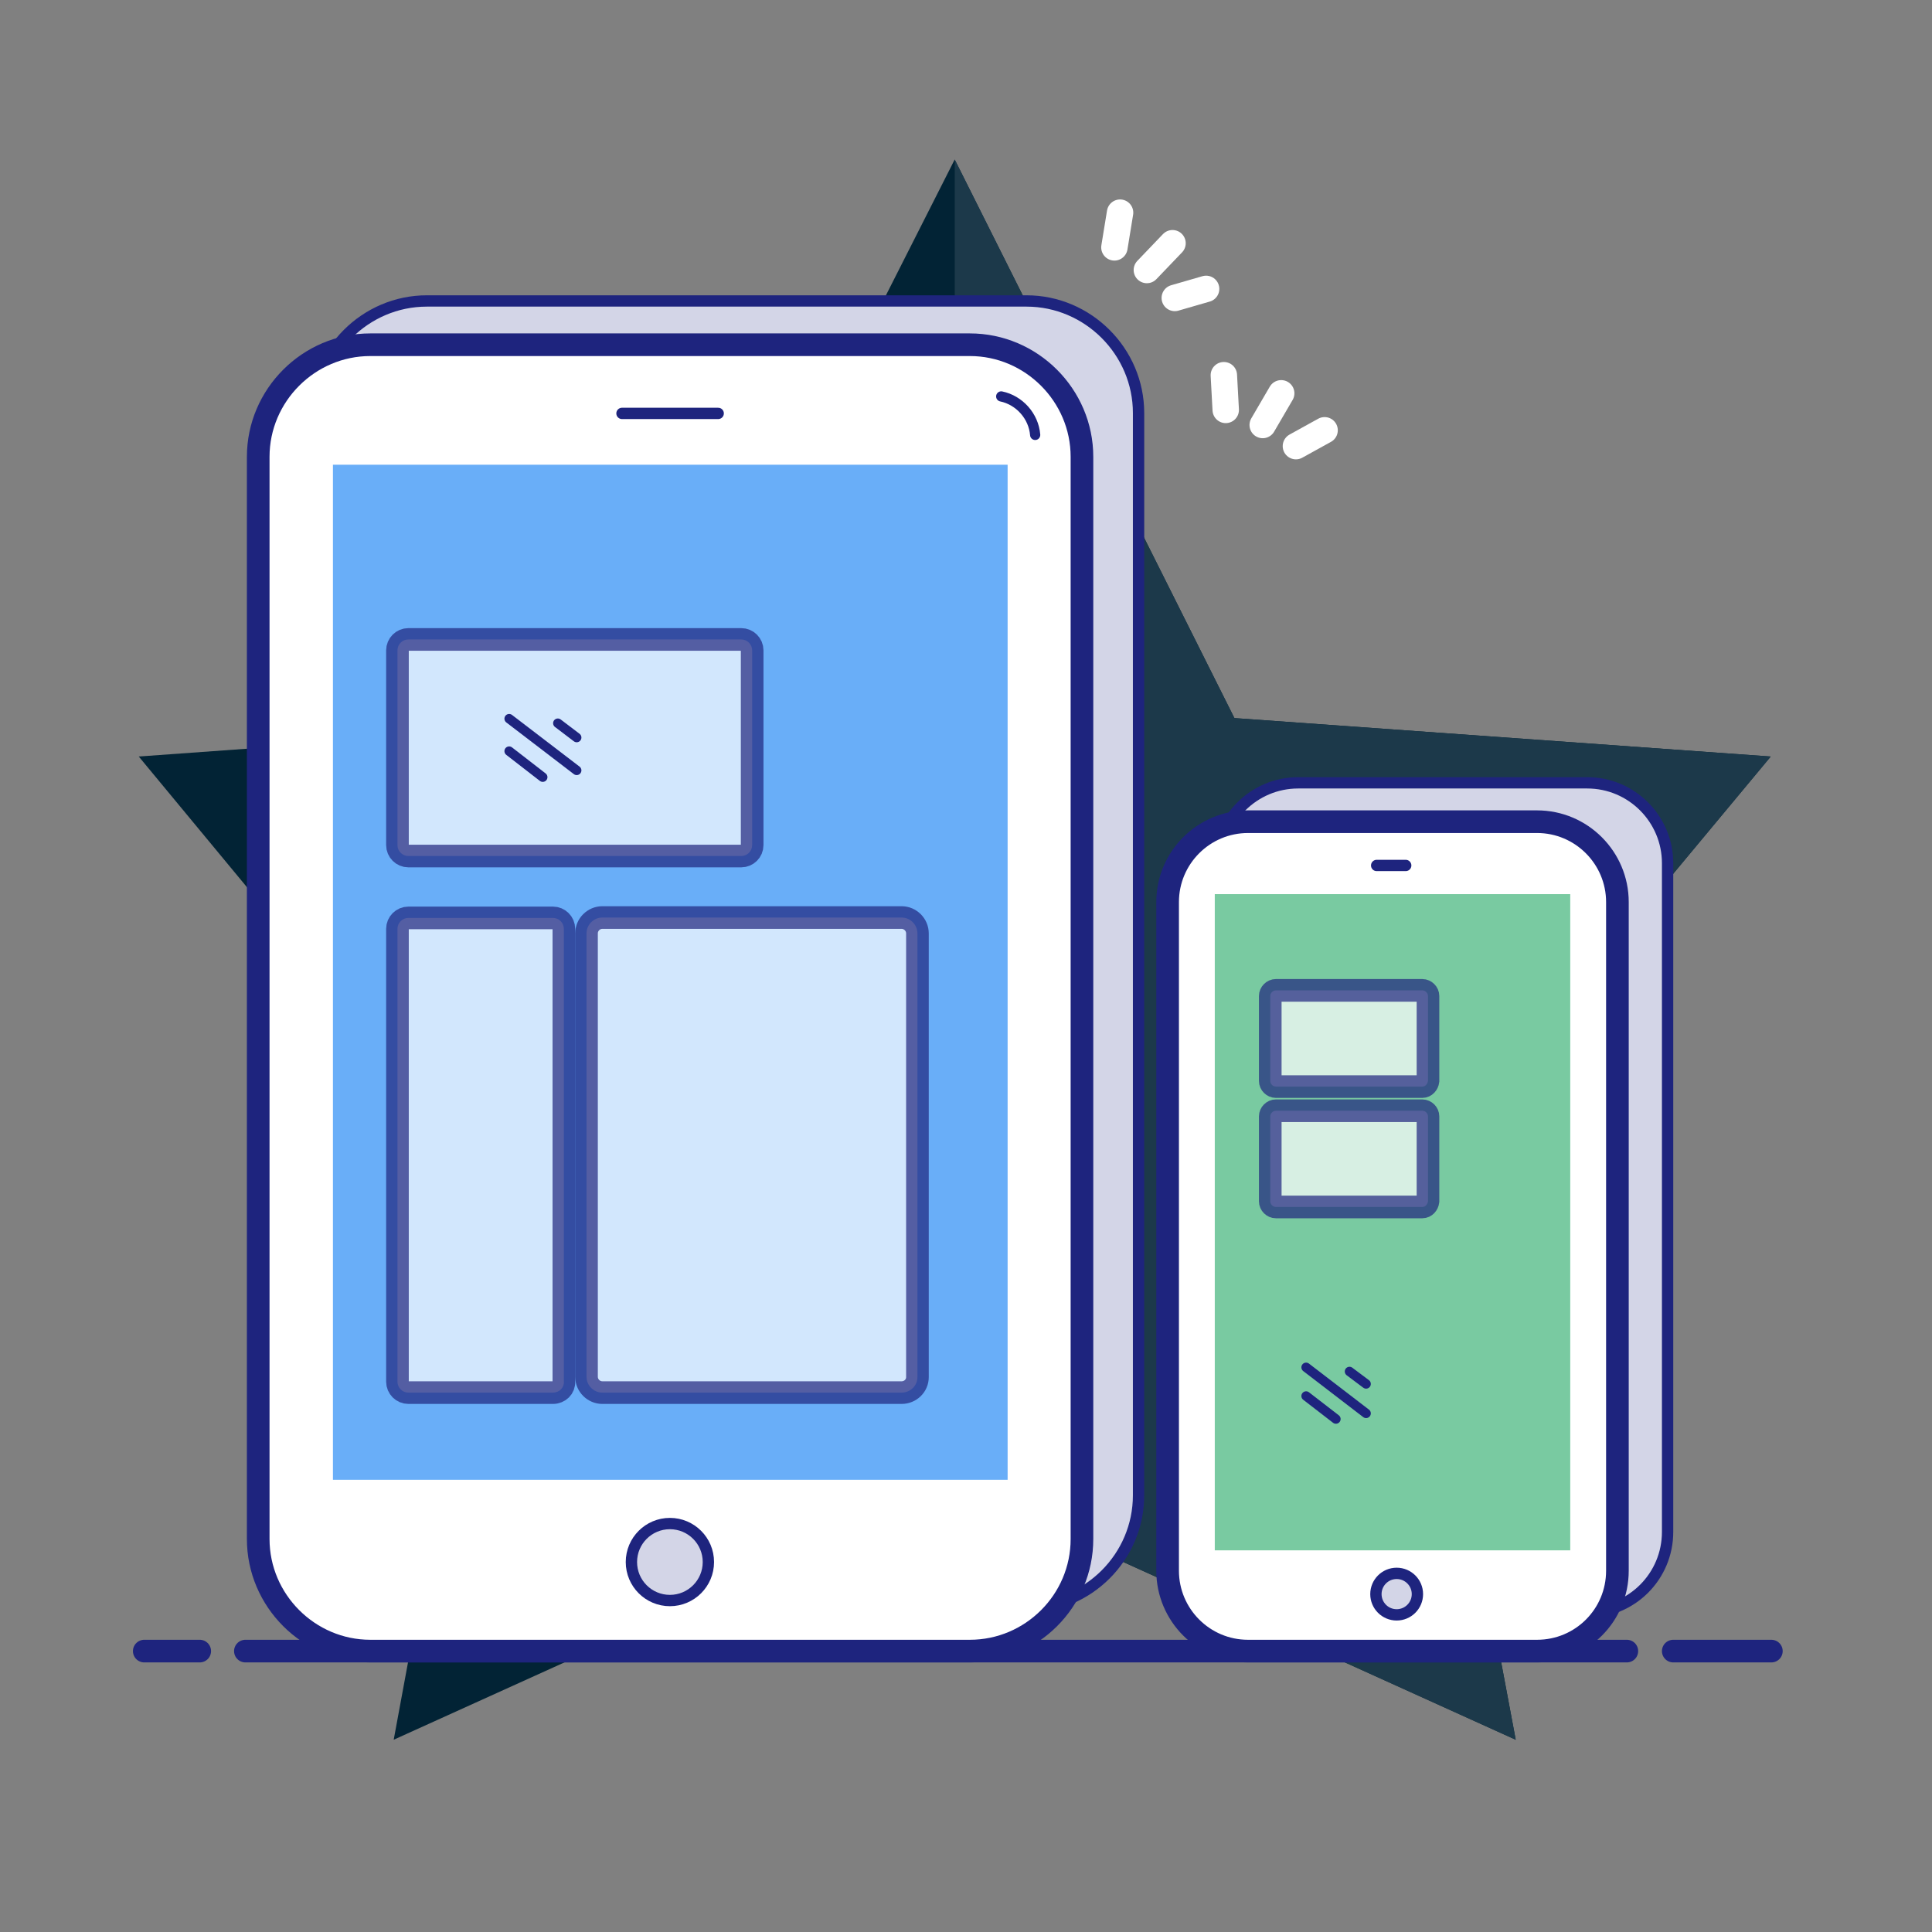 <svg xmlns:dc="http://purl.org/dc/elements/1.1/" xmlns:cc="http://creativecommons.org/ns#" xmlns:rdf="http://www.w3.org/1999/02/22-rdf-syntax-ns#" xmlns:svg="http://www.w3.org/2000/svg" xmlns="http://www.w3.org/2000/svg" xmlns:sodipodi="http://sodipodi.sourceforge.net/DTD/sodipodi-0.dtd" xmlns:inkscape="http://www.inkscape.org/namespaces/inkscape" width="512px" height="512px" viewBox="0 0 512 512" id="Layer_1" style="enable-background:new 0 0 512 512;" xml:space="preserve" inkscape:version="0.91 r13725" sodipodi:docname="icono-dispositivos.svg"><rect x="0" y="0" width="512" height="512" fill="#808080" stroke="none"/><defs id="defs64"></defs><style type="text/css" id="style3">	.st0{fill:#EEEDF2;}	.st1{fill:none;stroke:#1E247E;stroke-width:6;stroke-linecap:round;stroke-miterlimit:10;}	.st2{fill:#EFC12F;stroke:#1E247E;stroke-width:6;stroke-linecap:round;stroke-miterlimit:10;}	.st3{fill:none;stroke:#1E247E;stroke-width:3;stroke-linecap:round;stroke-miterlimit:10;}	.st4{fill:#FFFFFF;stroke:#1E247E;stroke-width:3;stroke-linecap:round;stroke-miterlimit:10;}	.st5{fill:#FCF5F2;stroke:#1E247E;stroke-width:5;stroke-linecap:round;stroke-miterlimit:10;}	.st6{fill:#FCF5F2;stroke:#1E247E;stroke-width:6;stroke-linecap:round;stroke-miterlimit:10;}	.st7{fill:#1E247E;}	.st8{fill:none;stroke:#1E247E;stroke-width:4;stroke-linecap:round;stroke-miterlimit:10;}	.st9{fill:#EAB8B1;}	.st10{fill:#DC9695;stroke:#1E247E;stroke-width:4;stroke-linecap:round;stroke-miterlimit:10;}	.st11{fill:#EECED1;stroke:#1E247E;stroke-width:3;stroke-linecap:round;stroke-miterlimit:10;}	.st12{fill:#CB7272;stroke:#1E247E;stroke-width:3;stroke-linecap:round;stroke-miterlimit:10;}	.st13{fill:#D3D5E7;stroke:#1E247E;stroke-width:6;stroke-linecap:round;stroke-miterlimit:10;}	.st14{fill:#D3D5E7;}	.st15{fill:#FFFFFF;stroke:#1E247E;stroke-width:5;stroke-linecap:round;stroke-miterlimit:10;}	.st16{fill:#FFFFFF;stroke:#1E247E;stroke-width:4;stroke-linecap:round;stroke-miterlimit:10;}	.st17{fill:#ECECEE;}	.st18{fill:#DA867D;stroke:#1E247E;stroke-width:4;stroke-linecap:round;stroke-miterlimit:10;}	.st19{fill:#FCF5F2;stroke:#1E247E;stroke-width:4;stroke-linecap:round;stroke-miterlimit:10;}	.st20{fill:#69AEF8;stroke:#1E247E;stroke-width:6;stroke-linecap:round;stroke-miterlimit:10;}	.st21{opacity:0.4;fill:#FFFFFF;}	.st22{opacity:0.7;fill:#FFFFFF;}	.st23{fill:#69ADF7;stroke:#1E247E;stroke-width:2.5;stroke-linecap:round;stroke-miterlimit:10;}	.st24{fill:none;stroke:#FFFFFF;stroke-width:7;stroke-linecap:round;stroke-miterlimit:10;}	.st25{fill:none;stroke:#1E247E;stroke-width:2.5;stroke-linecap:round;stroke-miterlimit:10;}	.st26{fill:#F0C330;stroke:#1E247E;stroke-width:6;stroke-linecap:round;stroke-miterlimit:10;}	.st27{opacity:0.3;}	.st28{fill:#FFFFFF;}	.st29{fill:#79CAA1;stroke:#1E247E;stroke-width:6;stroke-linecap:round;stroke-miterlimit:10;}	.st30{fill:#DA867D;stroke:#1E247E;stroke-width:6;stroke-linecap:round;stroke-miterlimit:10;}	.st31{fill:#FFFFFF;stroke:#1E247E;stroke-width:6;stroke-linecap:round;stroke-miterlimit:10;}	.st32{fill:#DBE7FE;stroke:#1E247E;stroke-width:5;stroke-linecap:round;stroke-miterlimit:10;}	.st33{fill:#F2F3F3;}	.st34{fill:none;stroke:#1E247E;stroke-width:6;stroke-linecap:round;stroke-linejoin:round;stroke-miterlimit:10;}	.st35{fill:#DBE7FE;stroke:#1E247E;stroke-width:6;stroke-linecap:round;stroke-linejoin:round;stroke-miterlimit:10;}	.st36{fill:#EFC230;stroke:#1E247E;stroke-width:6;stroke-linecap:round;stroke-linejoin:round;stroke-miterlimit:10;}	.st37{fill:none;stroke:#1E247E;stroke-width:3;stroke-linecap:round;stroke-linejoin:round;stroke-miterlimit:10;}	.st38{fill:#F0C330;stroke:#1E247E;stroke-width:6;stroke-linecap:round;stroke-linejoin:round;stroke-miterlimit:10;}	.st39{fill:#79CAA1;stroke:#1E247E;stroke-width:6;stroke-linecap:round;stroke-linejoin:round;stroke-miterlimit:10;}	.st40{fill:#FFFFFF;stroke:#1E247E;stroke-width:6;stroke-linecap:round;stroke-linejoin:round;stroke-miterlimit:10;}	.st41{fill:#DA867D;stroke:#1E247E;stroke-width:6;stroke-linecap:round;stroke-linejoin:round;stroke-miterlimit:10;}	.st42{fill:#DBE7FE;stroke:#1E247E;stroke-width:6;stroke-linejoin:round;stroke-miterlimit:10;}	.st43{fill:none;stroke:#1E247E;stroke-width:6;stroke-linejoin:round;stroke-miterlimit:10;}	.st44{opacity:0.7;}	.st45{fill:#FFFFFF;stroke:#1E247E;stroke-width:6;stroke-linejoin:round;stroke-miterlimit:10;}	.st46{fill:none;stroke:#FFFFFF;stroke-width:3;stroke-linecap:round;stroke-linejoin:round;stroke-miterlimit:10;}	.st47{fill:none;stroke:#1E247E;stroke-width:5;stroke-linecap:round;stroke-miterlimit:10;}	.st48{fill:#DBE7FE;stroke:#1E247E;stroke-width:6;stroke-linecap:round;stroke-miterlimit:10;}	.st49{opacity:0.1;fill:#BDBDBD;}	.st50{fill:#69AEF8;stroke:#1E247E;stroke-width:6;stroke-linecap:round;stroke-linejoin:round;stroke-miterlimit:10;}	.st51{fill:#79CAA1;stroke:#1E247E;stroke-width:5;stroke-miterlimit:10;}	.st52{fill:#D2D4E6;stroke:#1E247E;stroke-width:5;stroke-linecap:round;stroke-miterlimit:10;}	.st53{fill:#69AEF8;stroke:#1E247E;stroke-width:5;stroke-miterlimit:10;}	.st54{opacity:0.2;fill:none;stroke:#1E247E;stroke-width:5;stroke-linecap:round;stroke-miterlimit:10;}	.st55{fill:none;stroke:#1E247E;stroke-width:2.5;stroke-linecap:round;stroke-linejoin:round;stroke-miterlimit:10;}	.st56{fill:#69AEF8;stroke:#1E247E;stroke-width:6;stroke-miterlimit:10;}	.st57{fill:#DBE7FE;}	.st58{fill:#FFFFFF;stroke:#1E247E;stroke-width:6;stroke-miterlimit:10;}	.st59{fill:#D9857D;stroke:#1E247E;stroke-width:5;stroke-miterlimit:10;}	.st60{fill:none;stroke:#D3D5E7;stroke-width:4.79;stroke-linecap:round;stroke-miterlimit:10;}	.st61{fill:#D2D4E6;stroke:#D3D5E7;stroke-width:4.79;stroke-linecap:round;stroke-miterlimit:10;}	.st62{fill:#D2D4E6;stroke:#D3D5E7;stroke-width:5.5;stroke-linecap:round;stroke-miterlimit:10;}	.st63{fill:none;stroke:#D3D5E7;stroke-width:5.5;stroke-linecap:round;stroke-miterlimit:10;}	.st64{fill:#79CAA1;}	.st65{fill:#F0C330;}	.st66{fill:#79CAA1;stroke:#1E247E;stroke-width:6;stroke-miterlimit:10;}	.st67{opacity:0.8;fill:#FFFFFF;}	.st68{fill:#DA867D;stroke:#1E247E;stroke-width:6;stroke-miterlimit:10;}	.st69{fill:#F0C330;stroke:#1E247E;stroke-width:5;stroke-miterlimit:10;}	.st70{fill:#D2D4E6;}	.st71{fill:#EEBDBC;stroke:#D3D5E7;stroke-width:5.5;stroke-linecap:round;stroke-miterlimit:10;}	.st72{fill:#D3D5E7;stroke:#D3D5E7;stroke-width:5.5;stroke-linecap:round;stroke-miterlimit:10;}</style><g id="Sparkles_23_" transform="translate(-2.169,-2.169)"><line class="st24" id="Left_57_" x1="327" x2="326.5" y1="110.8" y2="101.6" style="fill:none;stroke:#ffffff;stroke-width:7;stroke-linecap:round;stroke-miterlimit:10"></line><line class="st24" id="Middle_61_" x1="341.7" x2="336.8" y1="106.4" y2="114.8" style="fill:none;stroke:#ffffff;stroke-width:7;stroke-linecap:round;stroke-miterlimit:10"></line><line class="st24" id="Right_55_" x1="353.2" x2="345.6" y1="116.2" y2="120.4" style="fill:none;stroke:#ffffff;stroke-width:7;stroke-linecap:round;stroke-miterlimit:10"></line></g><path id="path3498" d="M 469.251,200.484 327.122,190.298 253.003,42.277 178.047,190.296 36.771,200.484 l 94.613,114.271 -27.047,146.29 148.667,-67.335 148.667,67.323 -27.48,-146.29 c 0.002,-0.003 95.06,-114.259 95.06,-114.259 z" style="fill:#022335;fill-opacity:1" inkscape:connector-curvature="0"></path><polygon id="polygon3500" points="236.352,275.683 218.553,180.92 280.071,106.975 280.071,106.905 188.065,100.315 140.057,4.441 140.057,232.068 " style="fill:#1c394a;fill-opacity:1" transform="matrix(1.544,0,0,1.544,36.771,35.421)"></polygon><g id="g3502" transform="matrix(1.544,0,0,1.544,-440.517,20.234)"></g><g id="g3504" transform="matrix(1.544,0,0,1.544,-440.517,20.234)"></g><g id="g3506" transform="matrix(1.544,0,0,1.544,-440.517,20.234)"></g><g id="g3508" transform="matrix(1.544,0,0,1.544,-440.517,20.234)"></g><g id="g3510" transform="matrix(1.544,0,0,1.544,-440.517,20.234)"></g><g id="g3512" transform="matrix(1.544,0,0,1.544,-440.517,20.234)"></g><g id="g3514" transform="matrix(1.544,0,0,1.544,-440.517,20.234)"></g><g id="g3516" transform="matrix(1.544,0,0,1.544,-440.517,20.234)"></g><g id="g3518" transform="matrix(1.544,0,0,1.544,-440.517,20.234)"></g><g id="g3520" transform="matrix(1.544,0,0,1.544,-440.517,20.234)"></g><g id="g3522" transform="matrix(1.544,0,0,1.544,-440.517,20.234)"></g><g id="g3524" transform="matrix(1.544,0,0,1.544,-440.517,20.234)"></g><g id="g3526" transform="matrix(1.544,0,0,1.544,-440.517,20.234)"></g><g id="g3528" transform="matrix(1.544,0,0,1.544,-440.517,20.234)"></g><g id="g3530" transform="matrix(1.544,0,0,1.544,-440.517,20.234)"></g><style id="style4572" type="text/css">	.st0{fill:#EEEDF2;}	.st1{fill:none;stroke:#1E247E;stroke-width:6;stroke-linecap:round;stroke-miterlimit:10;}	.st2{fill:#EFC12F;stroke:#1E247E;stroke-width:6;stroke-linecap:round;stroke-miterlimit:10;}	.st3{fill:none;stroke:#1E247E;stroke-width:3;stroke-linecap:round;stroke-miterlimit:10;}	.st4{fill:#FFFFFF;stroke:#1E247E;stroke-width:3;stroke-linecap:round;stroke-miterlimit:10;}	.st5{fill:#FCF5F2;stroke:#1E247E;stroke-width:5;stroke-linecap:round;stroke-miterlimit:10;}	.st6{fill:#FCF5F2;stroke:#1E247E;stroke-width:6;stroke-linecap:round;stroke-miterlimit:10;}	.st7{fill:#1E247E;}	.st8{fill:none;stroke:#1E247E;stroke-width:4;stroke-linecap:round;stroke-miterlimit:10;}	.st9{fill:#EAB8B1;}	.st10{fill:#DC9695;stroke:#1E247E;stroke-width:4;stroke-linecap:round;stroke-miterlimit:10;}	.st11{fill:#EECED1;stroke:#1E247E;stroke-width:3;stroke-linecap:round;stroke-miterlimit:10;}	.st12{fill:#CB7272;stroke:#1E247E;stroke-width:3;stroke-linecap:round;stroke-miterlimit:10;}	.st13{fill:#D3D5E7;stroke:#1E247E;stroke-width:6;stroke-linecap:round;stroke-miterlimit:10;}	.st14{fill:#D3D5E7;}	.st15{fill:#FFFFFF;stroke:#1E247E;stroke-width:5;stroke-linecap:round;stroke-miterlimit:10;}	.st16{fill:#FFFFFF;stroke:#1E247E;stroke-width:4;stroke-linecap:round;stroke-miterlimit:10;}	.st17{fill:#ECECEE;}	.st18{fill:#DA867D;stroke:#1E247E;stroke-width:4;stroke-linecap:round;stroke-miterlimit:10;}	.st19{fill:#FCF5F2;stroke:#1E247E;stroke-width:4;stroke-linecap:round;stroke-miterlimit:10;}	.st20{fill:#69AEF8;stroke:#1E247E;stroke-width:6;stroke-linecap:round;stroke-miterlimit:10;}	.st21{opacity:0.4;fill:#FFFFFF;}	.st22{opacity:0.7;fill:#FFFFFF;}	.st23{fill:#69ADF7;stroke:#1E247E;stroke-width:2.5;stroke-linecap:round;stroke-miterlimit:10;}	.st24{fill:none;stroke:#FFFFFF;stroke-width:7;stroke-linecap:round;stroke-miterlimit:10;}	.st25{fill:#FFFFFF;stroke:#1E247E;stroke-width:6;stroke-linecap:round;stroke-miterlimit:10;}	.st26{fill:#DBE7FE;}	.st27{fill:#D3D5E7;stroke:#1E247E;stroke-width:5;stroke-linecap:round;stroke-miterlimit:10;}	.st28{fill:#DD9796;stroke:#1E247E;stroke-width:3;stroke-linecap:round;stroke-miterlimit:10;}	.st29{fill:#EECED1;stroke:#1E247E;stroke-width:2.5;stroke-linecap:round;stroke-miterlimit:10;}	.st30{fill:#CB7272;stroke:#1E247E;stroke-width:2.5;stroke-linecap:round;stroke-miterlimit:10;}	.st31{fill:#DBE7FE;stroke:#1E247E;stroke-width:5;stroke-linecap:round;stroke-miterlimit:10;}	.st32{fill:#69AEF8;stroke:#1E247E;stroke-width:5;stroke-linecap:round;stroke-miterlimit:10;}	.st33{fill:#DAE6FD;stroke:#1E247E;stroke-width:6;stroke-miterlimit:10;}	.st34{fill:#FFFFFF;stroke:#1E247E;stroke-width:6;stroke-miterlimit:10;}	.st35{opacity:0.69;fill:#FFFFFF;}	.st36{opacity:0.95;fill:#FFFFFF;}	.st37{fill:#DA867D;stroke:#1E247E;stroke-width:6;stroke-linecap:round;stroke-miterlimit:10;}	.st38{fill:#F0C330;stroke:#1E247E;stroke-width:6;stroke-linecap:round;stroke-miterlimit:10;}	.st39{fill:#1E247E;stroke:#1E247E;stroke-width:3;stroke-linecap:round;stroke-miterlimit:10;}	.st40{fill:#FFFFFF;}	.st41{fill:#DBE7FE;stroke:#1E247E;stroke-width:6;stroke-linecap:round;stroke-miterlimit:10;}	.st42{fill:#F1F6FF;}	.st43{fill:#F0C330;stroke:#1E247E;stroke-width:5;stroke-linecap:round;stroke-miterlimit:10;}	.st44{fill:none;stroke:#1E247E;stroke-width:5;stroke-linecap:round;stroke-miterlimit:10;}	.st45{fill:#79CAA1;stroke:#1E247E;stroke-width:5;stroke-linecap:round;stroke-miterlimit:10;}	.st46{fill:#E09287;stroke:#1E247E;stroke-width:5;stroke-linecap:round;stroke-miterlimit:10;}	.st47{fill:#DA867D;stroke:#1E247E;stroke-width:5;stroke-linecap:round;stroke-miterlimit:10;}	.st48{fill:#69AEF8;stroke:#1E247E;stroke-width:5;stroke-miterlimit:10;}	.st49{fill:#D2D4E6;stroke:#1E247E;stroke-width:5;stroke-linecap:round;stroke-miterlimit:10;}	.st50{fill:#79CAA1;stroke:#1E247E;stroke-width:5;stroke-miterlimit:10;}	.st51{fill:#F0C330;stroke:#1E247E;stroke-width:6;stroke-miterlimit:10;}	.st52{fill:#EEEDF2;stroke:#FFFFFF;stroke-miterlimit:10;}	.st53{opacity:0.3;fill:#A2655F;}	.st54{fill:#79CAA1;stroke:#1E247E;stroke-width:4;stroke-linecap:round;stroke-miterlimit:10;}	.st55{fill:#F0C330;stroke:#1E247E;stroke-width:4.5;stroke-linecap:round;stroke-miterlimit:10;}	.st56{fill:#D2D4E6;}	.st57{fill:#FFFFFF;stroke:#1E247E;stroke-width:5.783;stroke-linejoin:round;stroke-miterlimit:10;}	.st58{fill:#DA867D;stroke:#1E247E;stroke-width:5.783;stroke-linejoin:round;stroke-miterlimit:10;}	.st59{fill:none;stroke:#1E247E;stroke-width:2.891;stroke-linecap:round;stroke-linejoin:round;stroke-miterlimit:10;}	.st60{fill:none;stroke:#1E247E;stroke-width:2.409;stroke-linecap:round;stroke-miterlimit:10;}	.st61{fill:#EBEBED;}	.st62{fill:#FBF2ED;stroke:#1E247E;stroke-width:4.5;stroke-linecap:round;stroke-miterlimit:10;}	.st63{fill:#D3D5E7;stroke:#1E247E;stroke-width:4.5;stroke-linecap:round;stroke-miterlimit:10;}	.st64{fill:none;stroke:#1E247E;stroke-width:2.5;stroke-linecap:round;stroke-miterlimit:10;}	.st65{fill:#DA867D;stroke:#1E247E;stroke-width:4.5;stroke-linecap:round;stroke-miterlimit:10;}	.st66{fill:none;stroke:#FFFFFF;stroke-width:4;stroke-linecap:round;stroke-linejoin:round;stroke-miterlimit:10;}	.st67{fill:none;stroke:#FFFFFF;stroke-width:3;stroke-linecap:round;stroke-miterlimit:10;}	.st68{fill:#79CAA1;stroke:#1E247E;stroke-width:6;stroke-linecap:round;stroke-miterlimit:10;}	.st69{opacity:0.3;fill:#FFFFFF;}	.st70{fill:none;stroke:#FFFFFF;stroke-width:6;stroke-linecap:round;stroke-miterlimit:10;}	.st71{fill:#DBE7FE;stroke:#1E247E;stroke-width:6;stroke-miterlimit:10;}	.st72{fill:#DA867D;stroke:#1E247E;stroke-width:5;stroke-miterlimit:10;}	.st73{fill:#F5F5F7;stroke:#1E247E;stroke-width:5;stroke-miterlimit:10;}	.st74{fill:#D5D6DE;stroke:#1E247E;stroke-width:5;stroke-miterlimit:10;}	.st75{fill:#D3D5E7;stroke:#1E247E;stroke-width:3;stroke-linecap:round;stroke-miterlimit:10;}	.st76{fill:#79CAA1;}	.st77{fill:none;stroke:#1E247E;stroke-width:2.7;stroke-linecap:round;stroke-miterlimit:10;}	.st78{fill:#69AEF8;}</style><g id="Chat" transform="translate(-14.417,18.025)"><g id="g3502-9" transform="matrix(1.544,0,0,1.544,-482.418,229.744)"></g><g id="g3504-0" transform="matrix(1.544,0,0,1.544,-482.418,229.744)"></g><g id="g3506-2" transform="matrix(1.544,0,0,1.544,-482.418,229.744)"></g><g id="g3508-1" transform="matrix(1.544,0,0,1.544,-482.418,229.744)"></g><g id="g3510-1" transform="matrix(1.544,0,0,1.544,-482.418,229.744)"></g><g id="g3512-6" transform="matrix(1.544,0,0,1.544,-482.418,229.744)"></g><g id="g3514-2" transform="matrix(1.544,0,0,1.544,-482.418,229.744)"></g><g id="g3516-3" transform="matrix(1.544,0,0,1.544,-482.418,229.744)"></g><g id="g3518-6" transform="matrix(1.544,0,0,1.544,-482.418,229.744)"></g><g id="g3520-8" transform="matrix(1.544,0,0,1.544,-482.418,229.744)"></g><g id="g3522-8" transform="matrix(1.544,0,0,1.544,-482.418,229.744)"></g><g id="g3524-4" transform="matrix(1.544,0,0,1.544,-482.418,229.744)"></g><g id="g3526-8" transform="matrix(1.544,0,0,1.544,-482.418,229.744)"></g><g id="g3528-2" transform="matrix(1.544,0,0,1.544,-482.418,229.744)"></g><g id="g3530-8" transform="matrix(1.544,0,0,1.544,-482.418,229.744)"></g><g id="Bottom_line_4_" transform="translate(12.247,-52.768)"><line y2="472.3" y1="472.3" x2="471.6" x1="445.6" id="Bottom_line_7_" class="st1" style="fill:none;stroke:#1e247e;stroke-width:6;stroke-linecap:round;stroke-miterlimit:10"></line><line y2="472.3" y1="472.3" x2="433.3" x1="67.2" id="Bottom_line_6_" class="st1" style="fill:none;stroke:#1e247e;stroke-width:6;stroke-linecap:round;stroke-miterlimit:10"></line><line y2="472.3" y1="472.3" x2="55.1" x1="40.4" id="Bottom_line_5_" class="st1" style="fill:none;stroke:#1e247e;stroke-width:6;stroke-linecap:round;stroke-miterlimit:10"></line></g><g id="Sparkles_4_" transform="translate(12.247,-52.768)"><line y2="113.7" y1="111.3" x2="313.5" x1="321.8" id="Bottom_25_" class="st24" style="fill:none;stroke:#ffffff;stroke-width:7;stroke-linecap:round;stroke-miterlimit:10"></line><line y2="106.3" y1="99.2" x2="306.1" x1="312.9" id="Middle_23_" class="st24" style="fill:none;stroke:#ffffff;stroke-width:7;stroke-linecap:round;stroke-miterlimit:10"></line><line y2="91.1" y1="100.3" x2="299" x1="297.5" id="Top_26_" class="st24" style="fill:none;stroke:#ffffff;stroke-width:7;stroke-linecap:round;stroke-miterlimit:10"></line></g><g id="Right_device" transform="translate(12.247,-52.768)"><path id="Shadow_29_" d="m 422.8,462 -76.6,0 c -11.8,0 -21.3,-9.6 -21.3,-21.3 l 0,-177.2 c 0,-11.8 9.6,-21.3 21.3,-21.3 l 76.6,0 c 11.8,0 21.3,9.6 21.3,21.3 l 0,177.2 c 0,11.8 -9.5,21.3 -21.3,21.3 z" class="st14" inkscape:connector-curvature="0" style="fill:#d3d5e7"></path><path id="Shape_42_" d="m 409.5,472.3 -76.6,0 c -11.8,0 -21.3,-9.6 -21.3,-21.3 l 0,-177.2 c 0,-11.8 9.6,-21.3 21.3,-21.3 l 76.6,0 c 11.8,0 21.3,9.6 21.3,21.3 l 0,177.2 c 0,11.8 -9.5,21.3 -21.3,21.3 z" class="st25" inkscape:connector-curvature="0" style="fill:#ffffff;stroke:#1e247e;stroke-width:6;stroke-linecap:round;stroke-miterlimit:10"></path><line y2="264.1" y1="264.1" x2="374.7" x1="367" id="Speaker_2_" class="st4" style="fill:#ffffff;stroke:#1e247e;stroke-width:3;stroke-linecap:round;stroke-miterlimit:10"></line><circle r="5.5" id="Button_1_" cy="457.2" cx="372.3" class="st75" style="fill:#d3d5e7;stroke:#1e247e;stroke-width:3;stroke-linecap:round;stroke-miterlimit:10"></circle><g id="Screen_2_"><rect y="271.7" x="324.1" width="94.2" id="Shape_41_" height="173.9" class="st76" style="fill:#79caa1"></rect><g id="Content_7_"><path id="_x32_nd_8_" d="m 379.1,354.6 -38.8,0 c -0.8,0 -1.5,-0.7 -1.5,-1.5 l 0,-22.5 c 0,-0.8 0.7,-1.5 1.5,-1.5 l 38.8,0 c 0.8,0 1.5,0.7 1.5,1.5 l 0,22.5 c -0.1,0.8 -0.7,1.5 -1.5,1.5 z" class="st22" inkscape:connector-curvature="0" style="opacity:0.7;fill:#ffffff"></path><path id="_x31_st_8_" d="m 379.1,322.7 -38.8,0 c -0.8,0 -1.5,-0.7 -1.5,-1.5 l 0,-22.5 c 0,-0.8 0.7,-1.5 1.5,-1.5 l 38.8,0 c 0.8,0 1.5,0.7 1.5,1.5 l 0,22.5 c -0.1,0.8 -0.7,1.5 -1.5,1.5 z" class="st22" inkscape:connector-curvature="0" style="opacity:0.7;fill:#ffffff"></path></g><g id="Lines_16_"><line y2="410.8" y1="404.7" x2="356.2" x1="348.3" id="Bottom_24_" class="st23" style="fill:#69adf7;stroke:#1e247e;stroke-width:2.5;stroke-linecap:round;stroke-miterlimit:10"></line><line y2="409.3" y1="397.1" x2="364.2" x1="348.3" id="Middle_22_" class="st23" style="fill:#69adf7;stroke:#1e247e;stroke-width:2.5;stroke-linecap:round;stroke-miterlimit:10"></line><line y2="401.5" y1="398.2" x2="364.2" x1="359.8" id="Top_25_" class="st23" style="fill:#69adf7;stroke:#1e247e;stroke-width:2.5;stroke-linecap:round;stroke-miterlimit:10"></line></g></g></g><g id="Left_device" transform="translate(12.247,-52.768)"><path id="Shadow_27_" d="m 274.2,460.7 -158.9,0 C 99,460.7 85.6,447.3 85.6,431 l 0,-286.8 c 0,-16.3 13.4,-29.7 29.7,-29.7 l 158.9,0 c 16.3,0 29.7,13.4 29.7,29.7 l 0,286.8 c 0,16.4 -13.4,29.7 -29.7,29.7 z" class="st14" inkscape:connector-curvature="0" style="fill:#d3d5e7"></path><path id="Shape_40_" d="m 259.2,472.3 -158.9,0 C 84,472.3 70.6,458.9 70.6,442.6 l 0,-286.8 c 0,-16.3 13.4,-29.7 29.7,-29.7 l 158.9,0 c 16.3,0 29.7,13.4 29.7,29.7 l 0,286.8 c 0,16.4 -13.4,29.7 -29.7,29.7 z" class="st25" inkscape:connector-curvature="0" style="fill:#ffffff;stroke:#1e247e;stroke-width:6;stroke-linecap:round;stroke-miterlimit:10"></path><line y2="144.3" y1="144.3" x2="192.5" x1="167" id="Speaker_1_" class="st3" style="fill:none;stroke:#1e247e;stroke-width:3;stroke-linecap:round;stroke-miterlimit:10"></line><circle r="10.2" id="Button" cy="448.7" cx="179.7" class="st75" style="fill:#d3d5e7;stroke:#1e247e;stroke-width:3;stroke-linecap:round;stroke-miterlimit:10"></circle><path id="Line_11_" d="m 267.5,139.8 c 4.8,1 8.6,5.2 9,10.2" class="st77" inkscape:connector-curvature="0" style="fill:none;stroke:#1e247e;stroke-width:2.7;stroke-linecap:round;stroke-miterlimit:10"></path><g id="Screen_1_"><rect y="157.9" x="90.4" width="178.8" id="Shape_39_" height="269" class="st78" style="fill:#69aef8"></rect><g id="Content_6_"><path id="_x33_rd_7_" d="m 241.1,403.8 -79.3,0 c -2.3,0 -4.2,-1.9 -4.2,-4.2 l 0,-117.5 c 0,-2.3 1.9,-4.2 4.2,-4.2 l 79.3,0 c 2.3,0 4.2,1.9 4.2,4.2 l 0,117.6 c 0,2.3 -1.9,4.1 -4.2,4.1 z" class="st22" inkscape:connector-curvature="0" style="opacity:0.7;fill:#ffffff"></path><path id="_x32_nd_7_" d="m 148.7,403.8 -38.3,0 c -1.6,0 -2.9,-1.3 -2.9,-2.9 l 0,-120 c 0,-1.6 1.3,-2.9 2.9,-2.9 l 38.3,0 c 1.6,0 2.9,1.3 2.9,2.9 l 0,120 c 0.1,1.6 -1.2,2.9 -2.9,2.9 z" class="st22" inkscape:connector-curvature="0" style="opacity:0.7;fill:#ffffff"></path><path id="_x31_st_7_" d="m 198.6,261.6 -88.2,0 c -1.6,0 -2.9,-1.3 -2.9,-2.9 l 0,-51.6 c 0,-1.6 1.3,-2.9 2.9,-2.9 l 88.2,0 c 1.6,0 2.9,1.3 2.9,2.9 l 0,51.6 c 0,1.6 -1.3,2.9 -2.9,2.9 z" class="st22" inkscape:connector-curvature="0" style="opacity:0.7;fill:#ffffff"></path></g><g id="Lines_15_"><line y2="240.7" y1="233.8" x2="146" x1="137.1" id="Bottom_23_" class="st23" style="fill:#69adf7;stroke:#1e247e;stroke-width:2.5;stroke-linecap:round;stroke-miterlimit:10"></line><line y2="238.9" y1="225.2" x2="155" x1="137.1" id="Middle_21_" class="st23" style="fill:#69adf7;stroke:#1e247e;stroke-width:2.5;stroke-linecap:round;stroke-miterlimit:10"></line><line y2="230.2" y1="226.4" x2="155" x1="150" id="Top_24_" class="st23" style="fill:#69adf7;stroke:#1e247e;stroke-width:2.5;stroke-linecap:round;stroke-miterlimit:10"></line></g></g></g></g><style id="style3-3" type="text/css">	.st0{fill:#EEEDF2;}	.st1{fill:none;stroke:#1E247E;stroke-width:6;stroke-linecap:round;stroke-miterlimit:10;}	.st2{fill:#EFC12F;stroke:#1E247E;stroke-width:6;stroke-linecap:round;stroke-miterlimit:10;}	.st3{fill:none;stroke:#1E247E;stroke-width:3;stroke-linecap:round;stroke-miterlimit:10;}	.st4{fill:#FFFFFF;stroke:#1E247E;stroke-width:3;stroke-linecap:round;stroke-miterlimit:10;}	.st5{fill:#FCF5F2;stroke:#1E247E;stroke-width:5;stroke-linecap:round;stroke-miterlimit:10;}	.st6{fill:#FCF5F2;stroke:#1E247E;stroke-width:6;stroke-linecap:round;stroke-miterlimit:10;}	.st7{fill:#1E247E;}	.st8{fill:none;stroke:#1E247E;stroke-width:4;stroke-linecap:round;stroke-miterlimit:10;}	.st9{fill:#EAB8B1;}	.st10{fill:#DC9695;stroke:#1E247E;stroke-width:4;stroke-linecap:round;stroke-miterlimit:10;}	.st11{fill:#EECED1;stroke:#1E247E;stroke-width:3;stroke-linecap:round;stroke-miterlimit:10;}	.st12{fill:#CB7272;stroke:#1E247E;stroke-width:3;stroke-linecap:round;stroke-miterlimit:10;}	.st13{fill:#D3D5E7;stroke:#1E247E;stroke-width:6;stroke-linecap:round;stroke-miterlimit:10;}	.st14{fill:#D3D5E7;}	.st15{fill:#FFFFFF;stroke:#1E247E;stroke-width:5;stroke-linecap:round;stroke-miterlimit:10;}	.st16{fill:#FFFFFF;stroke:#1E247E;stroke-width:4;stroke-linecap:round;stroke-miterlimit:10;}	.st17{fill:#ECECEE;}	.st18{fill:#DA867D;stroke:#1E247E;stroke-width:4;stroke-linecap:round;stroke-miterlimit:10;}	.st19{fill:#FCF5F2;stroke:#1E247E;stroke-width:4;stroke-linecap:round;stroke-miterlimit:10;}	.st20{fill:#69AEF8;stroke:#1E247E;stroke-width:6;stroke-linecap:round;stroke-miterlimit:10;}	.st21{opacity:0.4;fill:#FFFFFF;}	.st22{opacity:0.7;fill:#FFFFFF;}	.st23{fill:#69ADF7;stroke:#1E247E;stroke-width:2.5;stroke-linecap:round;stroke-miterlimit:10;}	.st24{fill:none;stroke:#FFFFFF;stroke-width:7;stroke-linecap:round;stroke-miterlimit:10;}	.st25{fill:none;stroke:#1E247E;stroke-width:2.5;stroke-linecap:round;stroke-miterlimit:10;}	.st26{fill:#F0C330;stroke:#1E247E;stroke-width:6;stroke-linecap:round;stroke-miterlimit:10;}	.st27{opacity:0.3;}	.st28{fill:#FFFFFF;}	.st29{fill:#79CAA1;stroke:#1E247E;stroke-width:6;stroke-linecap:round;stroke-miterlimit:10;}	.st30{fill:#DA867D;stroke:#1E247E;stroke-width:6;stroke-linecap:round;stroke-miterlimit:10;}	.st31{fill:#FFFFFF;stroke:#1E247E;stroke-width:6;stroke-linecap:round;stroke-miterlimit:10;}	.st32{fill:#DBE7FE;stroke:#1E247E;stroke-width:5;stroke-linecap:round;stroke-miterlimit:10;}	.st33{fill:#F2F3F3;}	.st34{fill:none;stroke:#1E247E;stroke-width:6;stroke-linecap:round;stroke-linejoin:round;stroke-miterlimit:10;}	.st35{fill:#DBE7FE;stroke:#1E247E;stroke-width:6;stroke-linecap:round;stroke-linejoin:round;stroke-miterlimit:10;}	.st36{fill:#EFC230;stroke:#1E247E;stroke-width:6;stroke-linecap:round;stroke-linejoin:round;stroke-miterlimit:10;}	.st37{fill:none;stroke:#1E247E;stroke-width:3;stroke-linecap:round;stroke-linejoin:round;stroke-miterlimit:10;}	.st38{fill:#F0C330;stroke:#1E247E;stroke-width:6;stroke-linecap:round;stroke-linejoin:round;stroke-miterlimit:10;}	.st39{fill:#79CAA1;stroke:#1E247E;stroke-width:6;stroke-linecap:round;stroke-linejoin:round;stroke-miterlimit:10;}	.st40{fill:#FFFFFF;stroke:#1E247E;stroke-width:6;stroke-linecap:round;stroke-linejoin:round;stroke-miterlimit:10;}	.st41{fill:#DA867D;stroke:#1E247E;stroke-width:6;stroke-linecap:round;stroke-linejoin:round;stroke-miterlimit:10;}	.st42{fill:#DBE7FE;stroke:#1E247E;stroke-width:6;stroke-linejoin:round;stroke-miterlimit:10;}	.st43{fill:none;stroke:#1E247E;stroke-width:6;stroke-linejoin:round;stroke-miterlimit:10;}	.st44{opacity:0.7;}	.st45{fill:#FFFFFF;stroke:#1E247E;stroke-width:6;stroke-linejoin:round;stroke-miterlimit:10;}	.st46{fill:none;stroke:#FFFFFF;stroke-width:3;stroke-linecap:round;stroke-linejoin:round;stroke-miterlimit:10;}	.st47{fill:none;stroke:#1E247E;stroke-width:5;stroke-linecap:round;stroke-miterlimit:10;}	.st48{fill:#DBE7FE;stroke:#1E247E;stroke-width:6;stroke-linecap:round;stroke-miterlimit:10;}	.st49{opacity:0.1;fill:#BDBDBD;}	.st50{fill:#69AEF8;stroke:#1E247E;stroke-width:6;stroke-linecap:round;stroke-linejoin:round;stroke-miterlimit:10;}	.st51{fill:#79CAA1;stroke:#1E247E;stroke-width:5;stroke-miterlimit:10;}	.st52{fill:#D2D4E6;stroke:#1E247E;stroke-width:5;stroke-linecap:round;stroke-miterlimit:10;}	.st53{fill:#69AEF8;stroke:#1E247E;stroke-width:5;stroke-miterlimit:10;}	.st54{opacity:0.2;fill:none;stroke:#1E247E;stroke-width:5;stroke-linecap:round;stroke-miterlimit:10;}	.st55{fill:none;stroke:#1E247E;stroke-width:2.5;stroke-linecap:round;stroke-linejoin:round;stroke-miterlimit:10;}	.st56{fill:#69AEF8;stroke:#1E247E;stroke-width:6;stroke-miterlimit:10;}	.st57{fill:#DBE7FE;}	.st58{fill:#FFFFFF;stroke:#1E247E;stroke-width:6;stroke-miterlimit:10;}	.st59{fill:#D9857D;stroke:#1E247E;stroke-width:5;stroke-miterlimit:10;}	.st60{fill:none;stroke:#D3D5E7;stroke-width:4.79;stroke-linecap:round;stroke-miterlimit:10;}	.st61{fill:#D2D4E6;stroke:#D3D5E7;stroke-width:4.79;stroke-linecap:round;stroke-miterlimit:10;}	.st62{fill:#D2D4E6;stroke:#D3D5E7;stroke-width:5.5;stroke-linecap:round;stroke-miterlimit:10;}	.st63{fill:none;stroke:#D3D5E7;stroke-width:5.5;stroke-linecap:round;stroke-miterlimit:10;}	.st64{fill:#79CAA1;}	.st65{fill:#F0C330;}	.st66{fill:#79CAA1;stroke:#1E247E;stroke-width:6;stroke-miterlimit:10;}	.st67{opacity:0.8;fill:#FFFFFF;}	.st68{fill:#DA867D;stroke:#1E247E;stroke-width:6;stroke-miterlimit:10;}	.st69{fill:#F0C330;stroke:#1E247E;stroke-width:5;stroke-miterlimit:10;}	.st70{fill:#D2D4E6;}	.st71{fill:#EEBDBC;stroke:#D3D5E7;stroke-width:5.5;stroke-linecap:round;stroke-miterlimit:10;}	.st72{fill:#D3D5E7;stroke:#D3D5E7;stroke-width:5.5;stroke-linecap:round;stroke-miterlimit:10;}</style><style id="style5101" type="text/css">	.st0{fill:#EEEDF2;}	.st1{fill:#D3D5E7;}	.st2{fill:#FFFFFF;stroke:#1E247E;stroke-width:6;stroke-linecap:round;stroke-miterlimit:10;}	.st3{fill:#DA867D;stroke:#1E247E;stroke-width:6;stroke-linecap:round;stroke-miterlimit:10;}	.st4{fill:none;stroke:#1E247E;stroke-width:3;stroke-linecap:round;stroke-miterlimit:10;}	.st5{fill:none;stroke:#1E247E;stroke-width:2.5;stroke-linecap:round;stroke-miterlimit:10;}	.st6{fill:#F0C330;stroke:#1E247E;stroke-width:6;stroke-linecap:round;stroke-miterlimit:10;}	.st7{fill:none;stroke:#1E247E;stroke-width:2;stroke-linecap:round;stroke-miterlimit:10;}	.st8{fill:#DBE7FE;stroke:#1E247E;stroke-width:6;stroke-linecap:round;stroke-miterlimit:10;}	.st9{fill:none;stroke:#1E247E;stroke-width:6;stroke-linecap:round;stroke-miterlimit:10;}	.st10{fill:#1E247E;stroke:#1E247E;stroke-width:4;stroke-linecap:round;stroke-miterlimit:10;}	.st11{fill:none;stroke:#FFFFFF;stroke-width:7;stroke-linecap:round;stroke-miterlimit:10;}	.st12{fill:#FFFFFF;stroke:#1E247E;stroke-width:6;stroke-linecap:round;stroke-linejoin:round;stroke-miterlimit:10;}	.st13{fill:#69ADF7;stroke:#1E247E;stroke-width:2.5;stroke-linecap:round;stroke-miterlimit:10;}	.st14{fill:none;stroke:#1E247E;stroke-width:3;stroke-linecap:round;stroke-linejoin:round;stroke-miterlimit:10;}	.st15{fill:#FFFFFF;}	.st16{fill:#F0C330;stroke:#1E247E;stroke-width:6;stroke-miterlimit:10;}	.st17{fill:#DA867D;stroke:#1E247E;stroke-width:6;stroke-miterlimit:10;}	.st18{fill:none;stroke:#1E247E;stroke-width:5;stroke-linecap:round;stroke-miterlimit:10;}	.st19{fill:none;stroke:#D3D5E7;stroke-width:6;stroke-linecap:round;stroke-miterlimit:10;}	.st20{fill:none;stroke:#D2D4E6;stroke-width:6;stroke-linecap:round;stroke-miterlimit:10;}	.st21{fill:#EFC230;stroke:#D3D5E7;stroke-width:6;stroke-linecap:round;stroke-miterlimit:10;}	.st22{fill:#FFFFFF;stroke:#1E247E;stroke-width:6;stroke-miterlimit:10;}	.st23{fill:none;stroke:#1E247E;stroke-width:4;stroke-linecap:round;stroke-miterlimit:10;}	.st24{fill:#EFC230;stroke:#1E247E;stroke-width:6;stroke-linecap:round;stroke-miterlimit:10;}	.st25{fill:#69AEF8;stroke:#1E247E;stroke-width:6;stroke-miterlimit:10;}	.st26{fill:#FFFFFF;stroke:#1E247E;stroke-width:5;stroke-linecap:round;stroke-miterlimit:10;}	.st27{fill:#1E247E;}	.st28{fill:#F0C330;}	.st29{fill:#DA867D;stroke:#1E247E;stroke-width:5.5;stroke-linecap:round;stroke-miterlimit:10;}	.st30{fill:#D3D5E7;stroke:#1E247E;stroke-width:5.5;stroke-linecap:round;stroke-miterlimit:10;}	.st31{fill:#69AEF8;}	.st32{fill:#D3D5E7;stroke:#1E247E;stroke-width:6;stroke-linejoin:round;stroke-miterlimit:10;}	.st33{fill:#FCF5F2;stroke:#1E247E;stroke-width:6;stroke-linejoin:round;stroke-miterlimit:10;}	.st34{fill:#DA867D;stroke:#1E247E;stroke-width:6;stroke-linejoin:round;stroke-miterlimit:10;}	.st35{fill:#DA867D;}	.st36{fill:#69AEF8;stroke:#1E247E;stroke-width:6;stroke-linecap:round;stroke-linejoin:round;stroke-miterlimit:10;}	.st37{fill:#1E247E;stroke:#1E247E;stroke-width:6;stroke-linecap:round;stroke-linejoin:round;stroke-miterlimit:10;}	.st38{fill:#DBE7FE;stroke:#1E247E;stroke-width:6;stroke-linejoin:round;stroke-miterlimit:10;}	.st39{fill:#F0C330;stroke:#1E247E;stroke-width:6;stroke-linejoin:round;stroke-miterlimit:10;}	.st40{fill:none;stroke:#FFFFFF;stroke-width:6;stroke-linecap:round;stroke-linejoin:round;stroke-miterlimit:10;}	.st41{fill:none;stroke:#1E247E;stroke-width:6;stroke-linecap:round;stroke-linejoin:round;stroke-miterlimit:10;}</style><style id="style5250" type="text/css">	.st0{fill:#EEEDF2;}	.st1{fill:#D3D5E7;}	.st2{fill:#FFFFFF;stroke:#1E247E;stroke-width:6;stroke-linecap:round;stroke-miterlimit:10;}	.st3{fill:#DA867D;stroke:#1E247E;stroke-width:6;stroke-linecap:round;stroke-miterlimit:10;}	.st4{fill:none;stroke:#1E247E;stroke-width:3;stroke-linecap:round;stroke-miterlimit:10;}	.st5{fill:none;stroke:#1E247E;stroke-width:2.5;stroke-linecap:round;stroke-miterlimit:10;}	.st6{fill:#F0C330;stroke:#1E247E;stroke-width:6;stroke-linecap:round;stroke-miterlimit:10;}	.st7{fill:none;stroke:#1E247E;stroke-width:2;stroke-linecap:round;stroke-miterlimit:10;}	.st8{fill:#DBE7FE;stroke:#1E247E;stroke-width:6;stroke-linecap:round;stroke-miterlimit:10;}	.st9{fill:none;stroke:#1E247E;stroke-width:6;stroke-linecap:round;stroke-miterlimit:10;}	.st10{fill:#1E247E;stroke:#1E247E;stroke-width:4;stroke-linecap:round;stroke-miterlimit:10;}	.st11{fill:none;stroke:#FFFFFF;stroke-width:7;stroke-linecap:round;stroke-miterlimit:10;}	.st12{fill:#FFFFFF;stroke:#1E247E;stroke-width:6;stroke-linecap:round;stroke-linejoin:round;stroke-miterlimit:10;}	.st13{fill:#69ADF7;stroke:#1E247E;stroke-width:2.5;stroke-linecap:round;stroke-miterlimit:10;}	.st14{fill:none;stroke:#1E247E;stroke-width:3;stroke-linecap:round;stroke-linejoin:round;stroke-miterlimit:10;}	.st15{fill:#FFFFFF;}	.st16{fill:#F0C330;stroke:#1E247E;stroke-width:6;stroke-miterlimit:10;}	.st17{fill:#DA867D;stroke:#1E247E;stroke-width:6;stroke-miterlimit:10;}	.st18{fill:none;stroke:#1E247E;stroke-width:5;stroke-linecap:round;stroke-miterlimit:10;}	.st19{fill:none;stroke:#D3D5E7;stroke-width:6;stroke-linecap:round;stroke-miterlimit:10;}	.st20{fill:none;stroke:#D2D4E6;stroke-width:6;stroke-linecap:round;stroke-miterlimit:10;}	.st21{fill:#EFC230;stroke:#D3D5E7;stroke-width:6;stroke-linecap:round;stroke-miterlimit:10;}	.st22{fill:#FFFFFF;stroke:#1E247E;stroke-width:6;stroke-miterlimit:10;}	.st23{fill:none;stroke:#1E247E;stroke-width:4;stroke-linecap:round;stroke-miterlimit:10;}	.st24{fill:#EFC230;stroke:#1E247E;stroke-width:6;stroke-linecap:round;stroke-miterlimit:10;}	.st25{fill:#69AEF8;stroke:#1E247E;stroke-width:6;stroke-miterlimit:10;}	.st26{fill:#FFFFFF;stroke:#1E247E;stroke-width:5;stroke-linecap:round;stroke-miterlimit:10;}	.st27{fill:#1E247E;}	.st28{fill:#F0C330;}	.st29{fill:#DA867D;stroke:#1E247E;stroke-width:5.5;stroke-linecap:round;stroke-miterlimit:10;}	.st30{fill:#D3D5E7;stroke:#1E247E;stroke-width:5.5;stroke-linecap:round;stroke-miterlimit:10;}	.st31{fill:#69AEF8;}	.st32{fill:#D3D5E7;stroke:#1E247E;stroke-width:6;stroke-linejoin:round;stroke-miterlimit:10;}	.st33{fill:#FCF5F2;stroke:#1E247E;stroke-width:6;stroke-linejoin:round;stroke-miterlimit:10;}	.st34{fill:#DA867D;stroke:#1E247E;stroke-width:6;stroke-linejoin:round;stroke-miterlimit:10;}	.st35{fill:#DA867D;}	.st36{fill:#69AEF8;stroke:#1E247E;stroke-width:6;stroke-linecap:round;stroke-linejoin:round;stroke-miterlimit:10;}	.st37{fill:#1E247E;stroke:#1E247E;stroke-width:6;stroke-linecap:round;stroke-linejoin:round;stroke-miterlimit:10;}	.st38{fill:#DBE7FE;stroke:#1E247E;stroke-width:6;stroke-linejoin:round;stroke-miterlimit:10;}	.st39{fill:#F0C330;stroke:#1E247E;stroke-width:6;stroke-linejoin:round;stroke-miterlimit:10;}	.st40{fill:none;stroke:#FFFFFF;stroke-width:6;stroke-linecap:round;stroke-linejoin:round;stroke-miterlimit:10;}	.st41{fill:none;stroke:#1E247E;stroke-width:6;stroke-linecap:round;stroke-linejoin:round;stroke-miterlimit:10;}</style><style id="style5370" type="text/css">	.st0{fill:#EEEDF2;}	.st1{fill:none;stroke:#1E247E;stroke-width:6;stroke-linecap:round;stroke-miterlimit:10;}	.st2{fill:#EFC12F;stroke:#1E247E;stroke-width:6;stroke-linecap:round;stroke-miterlimit:10;}	.st3{fill:none;stroke:#1E247E;stroke-width:3;stroke-linecap:round;stroke-miterlimit:10;}	.st4{fill:#FFFFFF;stroke:#1E247E;stroke-width:3;stroke-linecap:round;stroke-miterlimit:10;}	.st5{fill:#FCF5F2;stroke:#1E247E;stroke-width:5;stroke-linecap:round;stroke-miterlimit:10;}	.st6{fill:#FCF5F2;stroke:#1E247E;stroke-width:6;stroke-linecap:round;stroke-miterlimit:10;}	.st7{fill:#1E247E;}	.st8{fill:none;stroke:#1E247E;stroke-width:4;stroke-linecap:round;stroke-miterlimit:10;}	.st9{fill:#EAB8B1;}	.st10{fill:#DC9695;stroke:#1E247E;stroke-width:4;stroke-linecap:round;stroke-miterlimit:10;}	.st11{fill:#EECED1;stroke:#1E247E;stroke-width:3;stroke-linecap:round;stroke-miterlimit:10;}	.st12{fill:#CB7272;stroke:#1E247E;stroke-width:3;stroke-linecap:round;stroke-miterlimit:10;}	.st13{fill:#D3D5E7;stroke:#1E247E;stroke-width:6;stroke-linecap:round;stroke-miterlimit:10;}	.st14{fill:#D3D5E7;}	.st15{fill:#FFFFFF;stroke:#1E247E;stroke-width:5;stroke-linecap:round;stroke-miterlimit:10;}	.st16{fill:#FFFFFF;stroke:#1E247E;stroke-width:4;stroke-linecap:round;stroke-miterlimit:10;}	.st17{fill:#ECECEE;}	.st18{fill:#DA867D;stroke:#1E247E;stroke-width:4;stroke-linecap:round;stroke-miterlimit:10;}	.st19{fill:#FCF5F2;stroke:#1E247E;stroke-width:4;stroke-linecap:round;stroke-miterlimit:10;}	.st20{fill:#69AEF8;stroke:#1E247E;stroke-width:6;stroke-linecap:round;stroke-miterlimit:10;}	.st21{opacity:0.4;fill:#FFFFFF;}	.st22{opacity:0.7;fill:#FFFFFF;}	.st23{fill:#69ADF7;stroke:#1E247E;stroke-width:2.5;stroke-linecap:round;stroke-miterlimit:10;}	.st24{fill:none;stroke:#FFFFFF;stroke-width:7;stroke-linecap:round;stroke-miterlimit:10;}	.st25{fill:#FFFFFF;stroke:#1E247E;stroke-width:6;stroke-linecap:round;stroke-miterlimit:10;}	.st26{fill:#DBE7FE;}	.st27{fill:#D3D5E7;stroke:#1E247E;stroke-width:5;stroke-linecap:round;stroke-miterlimit:10;}	.st28{fill:#DD9796;stroke:#1E247E;stroke-width:3;stroke-linecap:round;stroke-miterlimit:10;}	.st29{fill:#EECED1;stroke:#1E247E;stroke-width:2.5;stroke-linecap:round;stroke-miterlimit:10;}	.st30{fill:#CB7272;stroke:#1E247E;stroke-width:2.5;stroke-linecap:round;stroke-miterlimit:10;}	.st31{fill:#DBE7FE;stroke:#1E247E;stroke-width:5;stroke-linecap:round;stroke-miterlimit:10;}	.st32{fill:#69AEF8;stroke:#1E247E;stroke-width:5;stroke-linecap:round;stroke-miterlimit:10;}	.st33{fill:#DAE6FD;stroke:#1E247E;stroke-width:6;stroke-miterlimit:10;}	.st34{fill:#FFFFFF;stroke:#1E247E;stroke-width:6;stroke-miterlimit:10;}	.st35{opacity:0.69;fill:#FFFFFF;}	.st36{opacity:0.95;fill:#FFFFFF;}	.st37{fill:#DA867D;stroke:#1E247E;stroke-width:6;stroke-linecap:round;stroke-miterlimit:10;}	.st38{fill:#F0C330;stroke:#1E247E;stroke-width:6;stroke-linecap:round;stroke-miterlimit:10;}	.st39{fill:#1E247E;stroke:#1E247E;stroke-width:3;stroke-linecap:round;stroke-miterlimit:10;}	.st40{fill:#FFFFFF;}	.st41{fill:#DBE7FE;stroke:#1E247E;stroke-width:6;stroke-linecap:round;stroke-miterlimit:10;}	.st42{fill:#F1F6FF;}	.st43{fill:#F0C330;stroke:#1E247E;stroke-width:5;stroke-linecap:round;stroke-miterlimit:10;}	.st44{fill:none;stroke:#1E247E;stroke-width:5;stroke-linecap:round;stroke-miterlimit:10;}	.st45{fill:#79CAA1;stroke:#1E247E;stroke-width:5;stroke-linecap:round;stroke-miterlimit:10;}	.st46{fill:#E09287;stroke:#1E247E;stroke-width:5;stroke-linecap:round;stroke-miterlimit:10;}	.st47{fill:#DA867D;stroke:#1E247E;stroke-width:5;stroke-linecap:round;stroke-miterlimit:10;}	.st48{fill:#69AEF8;stroke:#1E247E;stroke-width:5;stroke-miterlimit:10;}	.st49{fill:#D2D4E6;stroke:#1E247E;stroke-width:5;stroke-linecap:round;stroke-miterlimit:10;}	.st50{fill:#79CAA1;stroke:#1E247E;stroke-width:5;stroke-miterlimit:10;}	.st51{fill:#F0C330;stroke:#1E247E;stroke-width:6;stroke-miterlimit:10;}	.st52{fill:#EEEDF2;stroke:#FFFFFF;stroke-miterlimit:10;}	.st53{opacity:0.3;fill:#A2655F;}	.st54{fill:#79CAA1;stroke:#1E247E;stroke-width:4;stroke-linecap:round;stroke-miterlimit:10;}	.st55{fill:#F0C330;stroke:#1E247E;stroke-width:4.5;stroke-linecap:round;stroke-miterlimit:10;}	.st56{fill:#D2D4E6;}	.st57{fill:#FFFFFF;stroke:#1E247E;stroke-width:5.783;stroke-linejoin:round;stroke-miterlimit:10;}	.st58{fill:#DA867D;stroke:#1E247E;stroke-width:5.783;stroke-linejoin:round;stroke-miterlimit:10;}	.st59{fill:none;stroke:#1E247E;stroke-width:2.891;stroke-linecap:round;stroke-linejoin:round;stroke-miterlimit:10;}	.st60{fill:none;stroke:#1E247E;stroke-width:2.409;stroke-linecap:round;stroke-miterlimit:10;}	.st61{fill:#EBEBED;}	.st62{fill:#FBF2ED;stroke:#1E247E;stroke-width:4.5;stroke-linecap:round;stroke-miterlimit:10;}	.st63{fill:#D3D5E7;stroke:#1E247E;stroke-width:4.5;stroke-linecap:round;stroke-miterlimit:10;}	.st64{fill:none;stroke:#1E247E;stroke-width:2.5;stroke-linecap:round;stroke-miterlimit:10;}	.st65{fill:#DA867D;stroke:#1E247E;stroke-width:4.5;stroke-linecap:round;stroke-miterlimit:10;}	.st66{fill:none;stroke:#FFFFFF;stroke-width:4;stroke-linecap:round;stroke-linejoin:round;stroke-miterlimit:10;}	.st67{fill:none;stroke:#FFFFFF;stroke-width:3;stroke-linecap:round;stroke-miterlimit:10;}	.st68{fill:#79CAA1;stroke:#1E247E;stroke-width:6;stroke-linecap:round;stroke-miterlimit:10;}	.st69{opacity:0.3;fill:#FFFFFF;}	.st70{fill:none;stroke:#FFFFFF;stroke-width:6;stroke-linecap:round;stroke-miterlimit:10;}	.st71{fill:#DBE7FE;stroke:#1E247E;stroke-width:6;stroke-miterlimit:10;}	.st72{fill:#DA867D;stroke:#1E247E;stroke-width:5;stroke-miterlimit:10;}	.st73{fill:#F5F5F7;stroke:#1E247E;stroke-width:5;stroke-miterlimit:10;}	.st74{fill:#D5D6DE;stroke:#1E247E;stroke-width:5;stroke-miterlimit:10;}	.st75{fill:#D3D5E7;stroke:#1E247E;stroke-width:3;stroke-linecap:round;stroke-miterlimit:10;}	.st76{fill:#79CAA1;}	.st77{fill:none;stroke:#1E247E;stroke-width:2.7;stroke-linecap:round;stroke-miterlimit:10;}	.st78{fill:#69AEF8;}</style></svg>